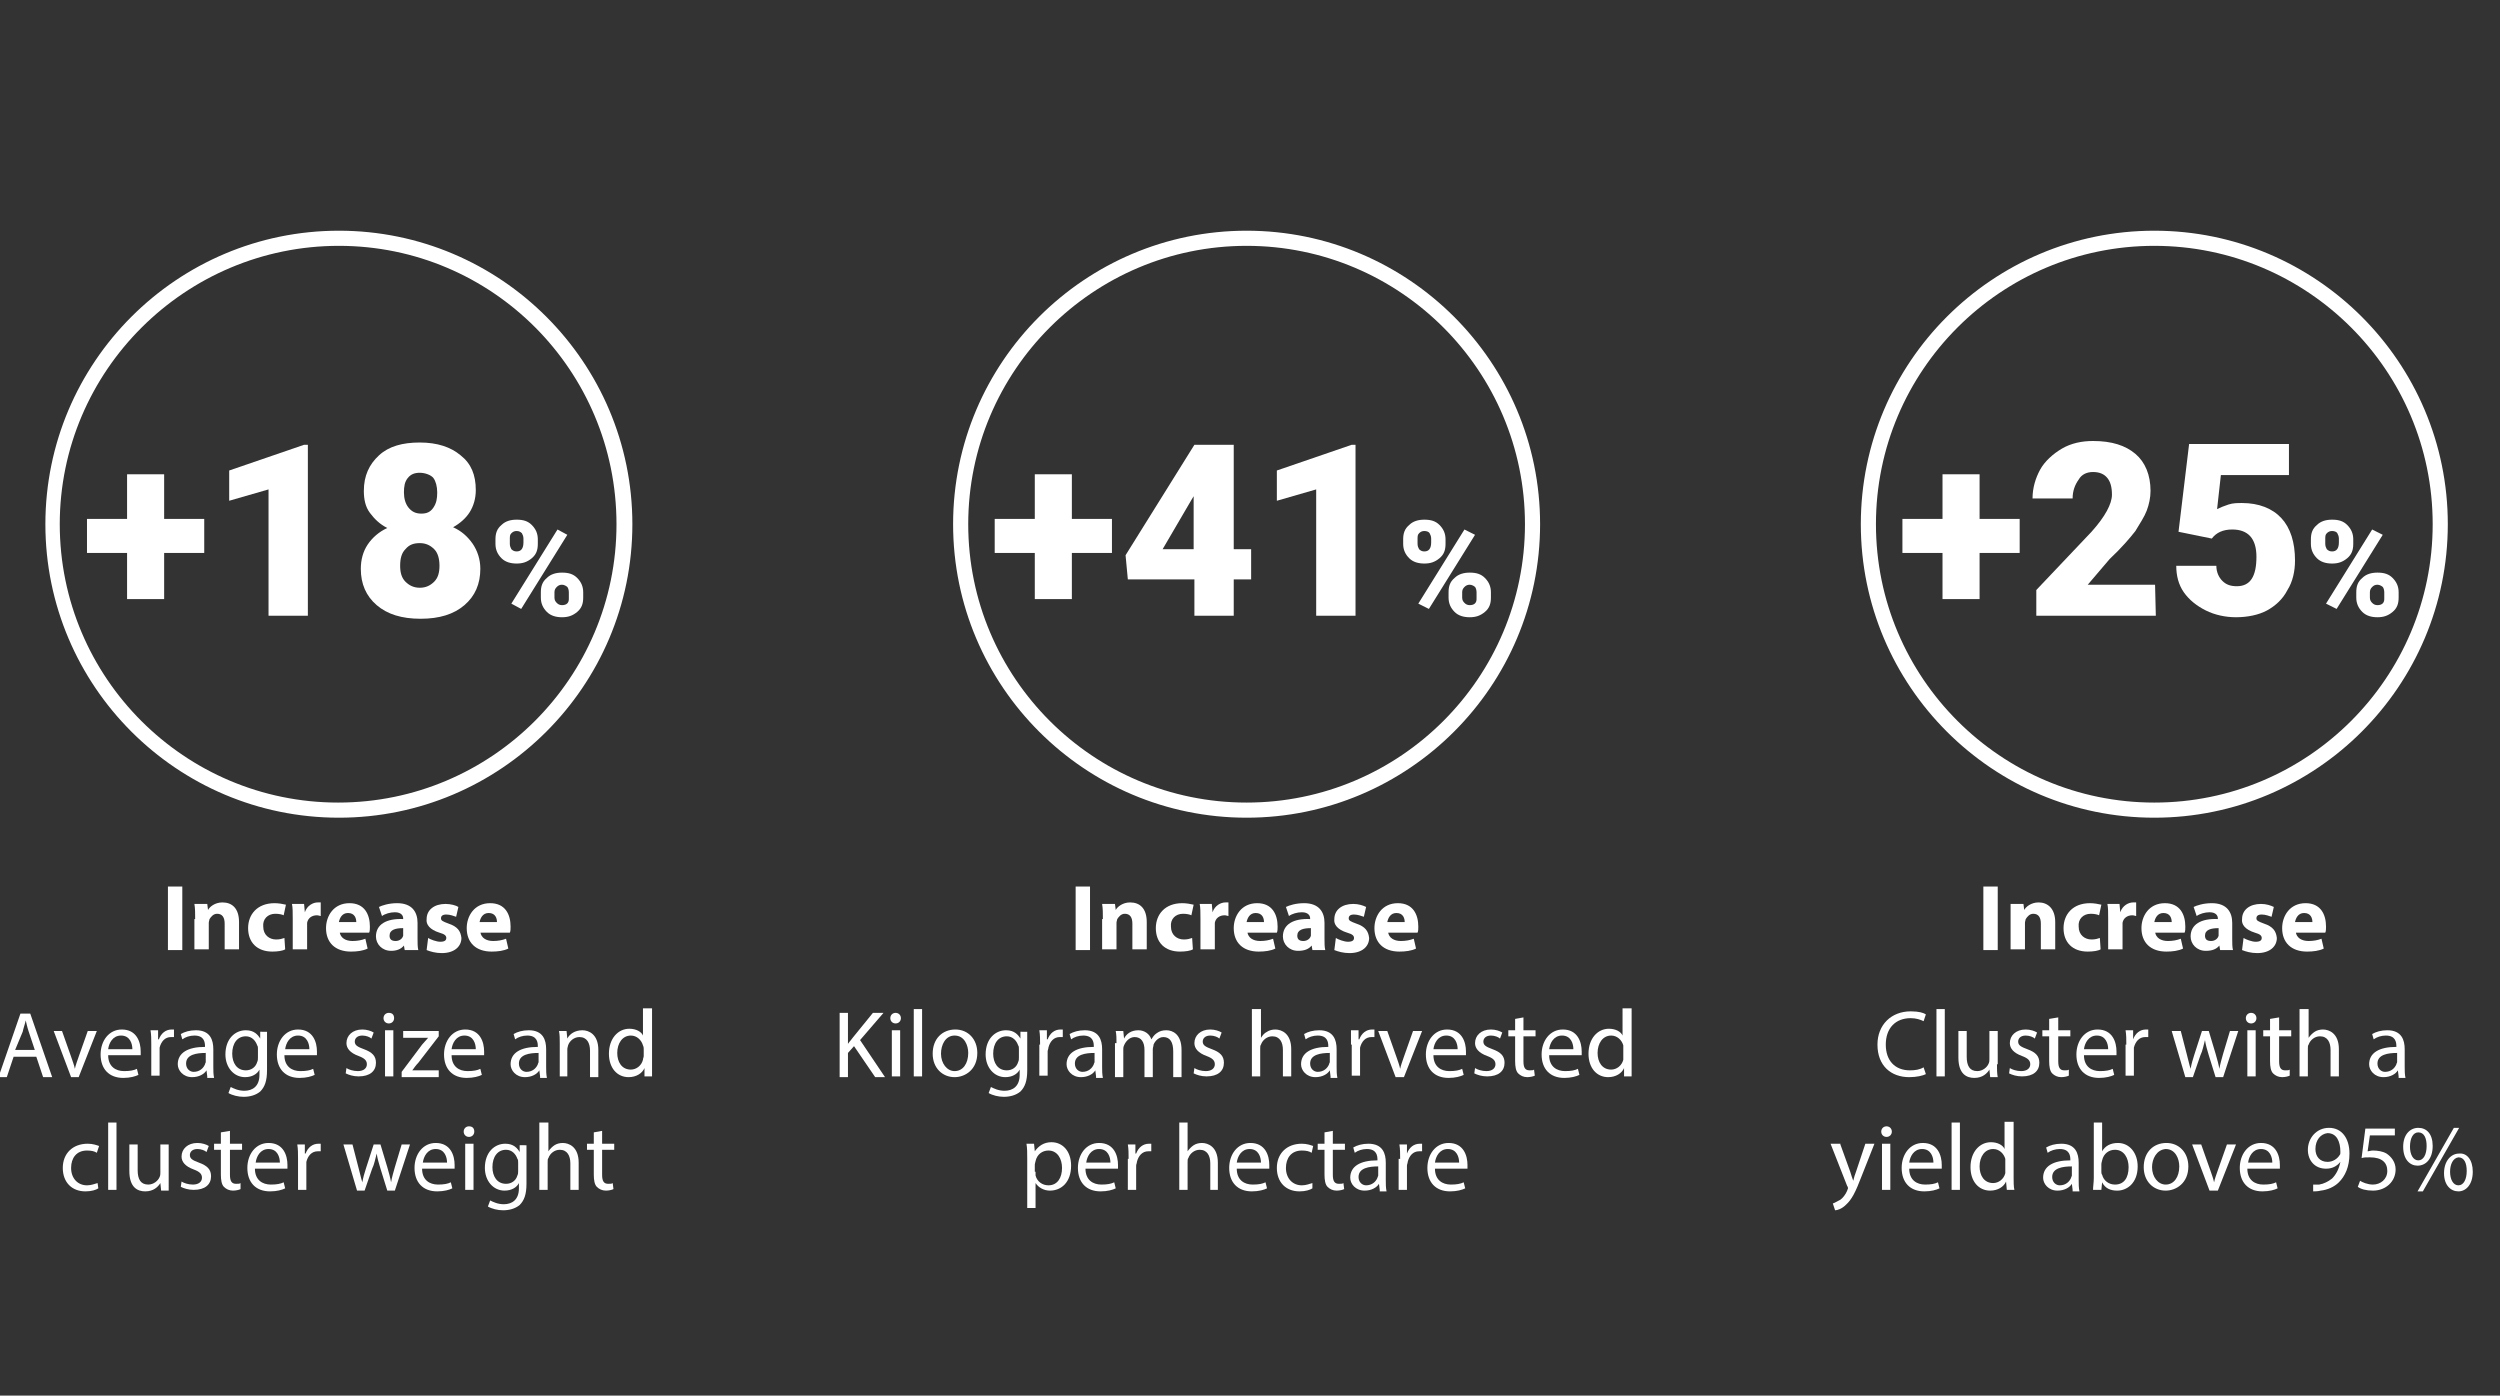 <?xml version="1.0" encoding="utf-8"?>
<!-- Generator: Adobe Illustrator 25.4.1, SVG Export Plug-In . SVG Version: 6.00 Build 0)  -->
<svg version="1.1" id="Capa_1" xmlns="http://www.w3.org/2000/svg" xmlns:xlink="http://www.w3.org/1999/xlink" x="0px" y="0px"
	 viewBox="0 0 330.5 184.5" style="enable-background:new 0 0 330.5 184.5;" xml:space="preserve">
<rect x="0" y="0" width="330.5" height="184.5" fill="#333333" stroke="none"/>
<style type="text/css">
	.st0{fill:#FFFFFF;}
</style>
<g>
	<path class="st0" d="M44.8,108.1c-21.4,0-38.8-17.4-38.8-38.8s17.4-38.8,38.8-38.8s38.8,17.4,38.8,38.8S66.2,108.1,44.8,108.1z
		 M44.8,32.5C24.5,32.5,7.9,49,7.9,69.3s16.5,36.8,36.8,36.8s36.8-16.5,36.8-36.8S65.1,32.5,44.8,32.5z"/>
	<g>
		<path class="st0" d="M21.7,68.6H27v4.5h-5.3v6.1h-4.9v-6.1h-5.3v-4.5h5.3v-5.9h4.9V68.6z"/>
		<path class="st0" d="M40.8,81.4h-5.3V64.7l-5.2,1.5v-4l9.9-3.4h0.5V81.4z"/>
		<path class="st0" d="M62.9,64.8c0,1.1-0.3,2.1-0.8,2.9c-0.5,0.8-1.3,1.5-2.2,2c1.1,0.5,1.9,1.2,2.6,2.2c0.6,0.9,1,2,1,3.3
			c0,2-0.7,3.6-2.1,4.8c-1.4,1.2-3.3,1.8-5.8,1.8c-2.5,0-4.4-0.6-5.8-1.8s-2.1-2.8-2.1-4.8c0-1.2,0.3-2.3,0.9-3.2s1.5-1.7,2.6-2.2
			c-1-0.5-1.7-1.2-2.3-2s-0.8-1.8-0.8-2.9c0-2,0.7-3.5,2-4.7s3.1-1.7,5.4-1.7c2.3,0,4.1,0.6,5.4,1.7C62.3,61.3,62.9,62.8,62.9,64.8z
			 M58.1,74.8c0-0.9-0.2-1.7-0.7-2.2s-1.1-0.8-1.9-0.8s-1.4,0.2-1.9,0.8c-0.5,0.5-0.7,1.2-0.7,2.2c0,0.9,0.2,1.6,0.7,2.1
			s1.1,0.8,1.9,0.8c0.8,0,1.4-0.3,1.9-0.8C57.9,76.4,58.1,75.7,58.1,74.8z M55.5,62.5c-0.7,0-1.2,0.2-1.6,0.7s-0.5,1.1-0.5,1.9
			c0,0.8,0.2,1.5,0.6,2c0.4,0.5,0.9,0.8,1.7,0.8c0.7,0,1.2-0.2,1.6-0.8s0.5-1.2,0.5-2s-0.2-1.5-0.5-1.9S56.2,62.5,55.5,62.5z"/>
		<path class="st0" d="M65.5,71.3c0-0.8,0.2-1.4,0.8-1.9c0.5-0.5,1.2-0.7,2-0.7c0.9,0,1.5,0.2,2,0.7s0.8,1.1,0.8,1.9v0.6
			c0,0.8-0.2,1.4-0.8,1.9s-1.2,0.7-2,0.7c-0.8,0-1.5-0.2-2-0.7c-0.5-0.5-0.8-1.1-0.8-1.9C65.5,71.9,65.5,71.3,65.5,71.3z M67.4,71.9
			c0,0.3,0.1,0.5,0.2,0.7c0.2,0.2,0.4,0.3,0.7,0.3c0.6,0,0.9-0.4,0.9-1.2v-0.5c0-0.3-0.1-0.5-0.2-0.7c-0.2-0.2-0.4-0.3-0.7-0.3
			c-0.3,0-0.5,0.1-0.7,0.3s-0.2,0.4-0.2,0.8C67.4,71.3,67.4,71.9,67.4,71.9z M68.9,80.5l-1.3-0.7l6.1-9.8l1.3,0.7L68.9,80.5z
			 M71.5,78.3c0-0.8,0.2-1.4,0.8-1.9c0.5-0.5,1.2-0.7,2-0.7c0.9,0,1.5,0.2,2,0.7c0.5,0.5,0.8,1.1,0.8,1.9V79c0,0.8-0.2,1.4-0.8,1.9
			s-1.2,0.7-2,0.7c-0.8,0-1.5-0.2-2-0.7c-0.5-0.5-0.8-1.1-0.8-1.9C71.5,79,71.5,78.3,71.5,78.3z M73.3,79c0,0.3,0.1,0.5,0.3,0.7
			c0.2,0.2,0.4,0.3,0.7,0.3c0.6,0,0.9-0.3,0.9-0.8l0-0.9c0-0.3-0.1-0.6-0.2-0.7s-0.4-0.3-0.7-0.3c-0.3,0-0.5,0.1-0.7,0.3
			s-0.3,0.4-0.3,0.7V79z"/>
	</g>
	<path class="st0" d="M164.8,108.1c-21.4,0-38.8-17.4-38.8-38.8s17.4-38.8,38.8-38.8s38.8,17.4,38.8,38.8S186.2,108.1,164.8,108.1z
		 M164.8,32.5c-20.3,0-36.8,16.5-36.8,36.8s16.5,36.8,36.8,36.8s36.8-16.5,36.8-36.8S185.1,32.5,164.8,32.5z"/>
	<g>
		<path class="st0" d="M141.7,68.6h5.3v4.5h-5.3v6.1h-4.9v-6.1h-5.3v-4.5h5.3v-5.9h4.9V68.6z"/>
		<path class="st0" d="M163.1,72.6h2.3v4h-2.3v4.8h-5.2v-4.8h-8.8l-0.3-3.2l9.1-14.6v0h5.2L163.1,72.6L163.1,72.6z M153.7,72.6h4.1
			v-7l-0.3,0.5L153.7,72.6z"/>
		<path class="st0" d="M179.3,81.4H174V64.7l-5.2,1.5v-4l9.9-3.4h0.5V81.4z"/>
		<path class="st0" d="M185.5,71.3c0-0.8,0.2-1.4,0.8-1.9c0.5-0.5,1.2-0.7,2-0.7c0.9,0,1.5,0.2,2,0.7s0.8,1.1,0.8,1.9v0.6
			c0,0.8-0.2,1.4-0.8,1.9s-1.2,0.7-2,0.7c-0.8,0-1.5-0.2-2-0.7c-0.5-0.5-0.8-1.1-0.8-1.9L185.5,71.3L185.5,71.3z M187.4,71.9
			c0,0.3,0.1,0.5,0.2,0.7c0.2,0.2,0.4,0.3,0.7,0.3c0.6,0,0.9-0.4,0.9-1.2v-0.5c0-0.3-0.1-0.5-0.2-0.7s-0.4-0.3-0.7-0.3
			c-0.3,0-0.5,0.1-0.7,0.3s-0.2,0.4-0.2,0.8V71.9z M188.9,80.5l-1.4-0.7l6.1-9.8l1.4,0.7L188.9,80.5z M191.5,78.3
			c0-0.8,0.2-1.4,0.8-1.9c0.5-0.5,1.2-0.7,2-0.7c0.9,0,1.5,0.2,2,0.7c0.5,0.5,0.8,1.1,0.8,1.9V79c0,0.8-0.2,1.4-0.8,1.9
			s-1.2,0.7-2,0.7c-0.8,0-1.5-0.2-2-0.7c-0.5-0.5-0.8-1.1-0.8-1.9L191.5,78.3L191.5,78.3z M193.3,79c0,0.3,0.1,0.5,0.3,0.7
			c0.2,0.2,0.4,0.3,0.7,0.3c0.6,0,0.9-0.3,0.9-0.8l0-0.9c0-0.3-0.1-0.6-0.2-0.7s-0.4-0.3-0.7-0.3c-0.3,0-0.5,0.1-0.7,0.3
			s-0.3,0.4-0.3,0.7L193.3,79L193.3,79z"/>
	</g>
	<path class="st0" d="M284.8,108.1c-21.4,0-38.8-17.4-38.8-38.8s17.4-38.8,38.8-38.8s38.8,17.4,38.8,38.8S306.2,108.1,284.8,108.1z
		 M284.8,32.5c-20.3,0-36.8,16.5-36.8,36.8s16.5,36.8,36.8,36.8s36.8-16.5,36.8-36.8S305.1,32.5,284.8,32.5z"/>
	<g>
		<path class="st0" d="M261.7,68.6h5.3v4.5h-5.3v6.1h-4.9v-6.1h-5.3v-4.5h5.3v-5.9h4.9V68.6z"/>
		<path class="st0" d="M285,81.4h-15.8V78l7.3-7.7c1.8-2,2.7-3.7,2.7-4.9c0-1-0.2-1.7-0.6-2.2c-0.4-0.5-1-0.8-1.9-0.8
			c-0.8,0-1.5,0.3-1.9,1c-0.5,0.7-0.8,1.5-0.8,2.5h-5.3c0-1.4,0.4-2.7,1-3.8s1.7-2.1,2.9-2.8s2.6-1,4.1-1c2.5,0,4.3,0.6,5.6,1.7
			s2,2.8,2,4.9c0,0.9-0.2,1.8-0.5,2.6s-0.9,1.7-1.5,2.7c-0.7,0.9-1.8,2.2-3.4,3.7l-2.9,3.4h8.9L285,81.4L285,81.4z"/>
		<path class="st0" d="M288,70.3l1.4-11.6h13.2v4.1h-9l-0.5,4.5c0.4-0.2,0.9-0.4,1.5-0.6c0.6-0.2,1.2-0.2,1.8-0.2c2.2,0,4,0.7,5.2,2
			s1.8,3.2,1.8,5.6c0,1.4-0.3,2.8-1,3.9c-0.6,1.2-1.6,2.1-2.7,2.7s-2.6,0.9-4.1,0.9c-1.4,0-2.8-0.3-4-0.9c-1.2-0.6-2.2-1.4-2.9-2.4
			c-0.7-1-1-2.2-1-3.5h5.3c0,0.8,0.3,1.5,0.8,2s1.1,0.7,1.9,0.7c1.8,0,2.6-1.3,2.6-3.9c0-2.4-1.1-3.6-3.2-3.6
			c-1.2,0-2.1,0.4-2.7,1.2L288,70.3z"/>
		<path class="st0" d="M305.5,71.3c0-0.8,0.2-1.4,0.8-1.9c0.5-0.5,1.2-0.7,2-0.7c0.9,0,1.5,0.2,2,0.7s0.8,1.1,0.8,1.9v0.6
			c0,0.8-0.2,1.4-0.8,1.9s-1.2,0.7-2,0.7c-0.8,0-1.5-0.2-2-0.7c-0.5-0.5-0.8-1.1-0.8-1.9L305.5,71.3L305.5,71.3z M307.4,71.9
			c0,0.3,0.1,0.5,0.2,0.7c0.2,0.2,0.4,0.3,0.7,0.3c0.6,0,0.9-0.4,0.9-1.2v-0.5c0-0.3-0.1-0.5-0.2-0.7s-0.4-0.3-0.7-0.3
			c-0.3,0-0.5,0.1-0.7,0.3s-0.2,0.4-0.2,0.8V71.9z M308.9,80.5l-1.4-0.7l6.1-9.8l1.4,0.7L308.9,80.5z M311.5,78.3
			c0-0.8,0.2-1.4,0.8-1.9c0.5-0.5,1.2-0.7,2-0.7c0.9,0,1.5,0.2,2,0.7c0.5,0.5,0.8,1.1,0.8,1.9V79c0,0.8-0.2,1.4-0.8,1.9
			s-1.2,0.7-2,0.7c-0.8,0-1.5-0.2-2-0.7c-0.5-0.5-0.8-1.1-0.8-1.9L311.5,78.3L311.5,78.3z M313.3,79c0,0.3,0.1,0.5,0.3,0.7
			c0.2,0.2,0.4,0.3,0.7,0.3c0.6,0,0.9-0.3,0.9-0.8l0-0.9c0-0.3-0.1-0.6-0.2-0.7s-0.4-0.3-0.7-0.3c-0.3,0-0.5,0.1-0.7,0.3
			s-0.3,0.4-0.3,0.7L313.3,79L313.3,79z"/>
	</g>
	<g>
		<path class="st0" d="M24.1,117.2v8.4h-1.9v-8.4H24.1z"/>
		<path class="st0" d="M25.8,121.5c0-0.8,0-1.4-0.1-2h1.7l0.1,0.8h0c0.2-0.4,0.9-1,1.9-1c1.3,0,2.2,0.8,2.2,2.6v3.6h-1.9v-3.4
			c0-0.8-0.3-1.3-1-1.3c-0.5,0-0.8,0.4-1,0.7c0,0.1-0.1,0.3-0.1,0.5v3.5h-1.9V121.5z"/>
		<path class="st0" d="M37.7,125.5c-0.3,0.2-1,0.3-1.7,0.3c-2,0-3.2-1.2-3.2-3.1c0-1.8,1.2-3.3,3.5-3.3c0.5,0,1.1,0.1,1.5,0.2
			l-0.3,1.4c-0.2-0.1-0.6-0.2-1.1-0.2c-1,0-1.7,0.7-1.6,1.7c0,1.1,0.8,1.7,1.7,1.7c0.5,0,0.8-0.1,1.1-0.2L37.7,125.5z"/>
		<path class="st0" d="M38.7,121.5c0-0.9,0-1.5-0.1-2h1.6l0.1,1.1h0c0.3-0.9,1.1-1.3,1.7-1.3c0.2,0,0.3,0,0.4,0v1.8
			c-0.1,0-0.3-0.1-0.5-0.1c-0.7,0-1.2,0.4-1.3,1c0,0.1,0,0.3,0,0.4v3.1h-1.9V121.5z"/>
		<path class="st0" d="M44.9,123.2c0.1,0.8,0.8,1.2,1.7,1.2c0.6,0,1.2-0.1,1.7-0.3l0.3,1.3c-0.6,0.3-1.4,0.4-2.2,0.4
			c-2.1,0-3.3-1.2-3.3-3.1c0-1.6,1-3.3,3.1-3.3c2,0,2.7,1.5,2.7,3.1c0,0.3,0,0.6-0.1,0.8H44.9z M47.1,121.9c0-0.5-0.2-1.2-1.1-1.2
			c-0.8,0-1.1,0.7-1.2,1.2H47.1z"/>
		<path class="st0" d="M53.5,125.6l-0.1-0.6h0c-0.4,0.5-1,0.7-1.7,0.7c-1.2,0-2-0.9-2-1.9c0-1.6,1.4-2.4,3.6-2.3v-0.1
			c0-0.3-0.2-0.8-1.1-0.8c-0.6,0-1.3,0.2-1.7,0.5l-0.4-1.2c0.4-0.2,1.3-0.5,2.4-0.5c2,0,2.7,1.2,2.7,2.6v2.1c0,0.6,0,1.1,0.1,1.5
			H53.5z M53.3,122.7c-1,0-1.8,0.2-1.8,1c0,0.5,0.3,0.7,0.8,0.7c0.5,0,0.9-0.3,1-0.7c0-0.1,0-0.2,0-0.3V122.7z"/>
		<path class="st0" d="M56.6,124c0.3,0.2,1.1,0.5,1.6,0.5c0.6,0,0.8-0.2,0.8-0.5c0-0.3-0.2-0.5-0.9-0.7c-1.3-0.4-1.8-1.1-1.7-1.8
			c0-1.2,1-2,2.5-2c0.7,0,1.4,0.2,1.7,0.4l-0.3,1.3c-0.3-0.1-0.8-0.3-1.3-0.3c-0.5,0-0.7,0.2-0.7,0.5c0,0.3,0.2,0.4,1,0.7
			c1.2,0.4,1.6,1,1.7,1.9c0,1.1-0.9,2-2.6,2c-0.8,0-1.5-0.2-2-0.4L56.6,124z"/>
		<path class="st0" d="M63.5,123.2c0.1,0.8,0.8,1.2,1.7,1.2c0.6,0,1.2-0.1,1.7-0.3l0.3,1.3c-0.6,0.3-1.4,0.4-2.2,0.4
			c-2.1,0-3.3-1.2-3.3-3.1c0-1.6,1-3.3,3.1-3.3c2,0,2.7,1.5,2.7,3.1c0,0.3,0,0.6-0.1,0.8H63.5z M65.7,121.9c0-0.5-0.2-1.2-1.1-1.2
			c-0.8,0-1.1,0.7-1.2,1.2H65.7z"/>
	</g>
	<g>
		<path class="st0" d="M1.8,139.7l-0.9,2.7h-1.1l2.9-8.4H4l2.9,8.4H5.7l-0.9-2.7H1.8z M4.6,138.8l-0.8-2.4c-0.2-0.6-0.3-1.1-0.4-1.5
			h0c-0.1,0.5-0.3,1-0.4,1.5L2,138.8H4.6z"/>
		<path class="st0" d="M8.2,136.3l1.2,3.4c0.2,0.6,0.4,1.1,0.5,1.6h0c0.1-0.5,0.3-1,0.5-1.6l1.2-3.4h1.2l-2.4,6.1H9.4l-2.3-6.1H8.2z
			"/>
		<path class="st0" d="M14.3,139.5c0,1.5,1,2.1,2.1,2.1c0.8,0,1.3-0.1,1.7-0.3l0.2,0.8c-0.4,0.2-1.1,0.4-2,0.4c-1.9,0-3-1.2-3-3.1
			c0-1.8,1.1-3.3,2.8-3.3c2,0,2.5,1.7,2.5,2.9c0,0.2,0,0.4,0,0.5H14.3z M17.5,138.7c0-0.7-0.3-1.8-1.5-1.8c-1.1,0-1.6,1-1.7,1.8
			H17.5z"/>
		<path class="st0" d="M20,138.1c0-0.7,0-1.3-0.1-1.9h1l0,1.2H21c0.3-0.8,0.9-1.3,1.7-1.3c0.1,0,0.2,0,0.3,0v1c-0.1,0-0.2,0-0.4,0
			c-0.8,0-1.3,0.6-1.5,1.4c0,0.2,0,0.3,0,0.5v3.2H20V138.1z"/>
		<path class="st0" d="M27.4,142.3l-0.1-0.8h0c-0.3,0.5-1,0.9-1.9,0.9c-1.2,0-1.9-0.9-1.9-1.7c0-1.5,1.3-2.3,3.6-2.3v-0.1
			c0-0.5-0.1-1.4-1.4-1.4c-0.6,0-1.2,0.2-1.6,0.5l-0.2-0.7c0.5-0.3,1.2-0.5,2-0.5c1.9,0,2.3,1.3,2.3,2.5v2.3c0,0.5,0,1,0.1,1.5H27.4
			z M27.2,139.2c-1.2,0-2.6,0.2-2.6,1.4c0,0.7,0.5,1.1,1,1.1c0.8,0,1.3-0.5,1.5-1c0-0.1,0.1-0.2,0.1-0.3V139.2z"/>
		<path class="st0" d="M35.3,136.3c0,0.4,0,0.9,0,1.7v3.5c0,1.4-0.3,2.2-0.9,2.8c-0.6,0.5-1.4,0.7-2.2,0.7c-0.7,0-1.5-0.2-2-0.5
			l0.3-0.8c0.4,0.2,1,0.5,1.8,0.5c1.1,0,2-0.6,2-2.1v-0.7h0c-0.3,0.6-1,1-1.9,1c-1.5,0-2.6-1.3-2.6-3c0-2.1,1.3-3.2,2.7-3.2
			c1.1,0,1.6,0.6,1.9,1.1h0l0-0.9H35.3z M34.1,138.7c0-0.2,0-0.4-0.1-0.5c-0.2-0.6-0.7-1.2-1.5-1.2c-1.1,0-1.8,0.9-1.8,2.3
			c0,1.2,0.6,2.2,1.8,2.2c0.7,0,1.3-0.4,1.5-1.1c0.1-0.2,0.1-0.4,0.1-0.6V138.7z"/>
		<path class="st0" d="M37.6,139.5c0,1.5,1,2.1,2.1,2.1c0.8,0,1.3-0.1,1.7-0.3l0.2,0.8c-0.4,0.2-1.1,0.4-2,0.4c-1.9,0-3-1.2-3-3.1
			c0-1.8,1.1-3.3,2.8-3.3c2,0,2.5,1.7,2.5,2.9c0,0.2,0,0.4,0,0.5H37.6z M40.9,138.7c0-0.7-0.3-1.8-1.5-1.8c-1.1,0-1.6,1-1.7,1.8
			H40.9z"/>
		<path class="st0" d="M45.8,141.2c0.3,0.2,0.9,0.4,1.5,0.4c0.8,0,1.2-0.4,1.2-0.9c0-0.5-0.3-0.8-1.1-1.1c-1.1-0.4-1.6-1-1.6-1.7
			c0-1,0.8-1.8,2.1-1.8c0.6,0,1.2,0.2,1.5,0.4l-0.3,0.8c-0.2-0.2-0.7-0.4-1.2-0.4c-0.7,0-1,0.4-1,0.8c0,0.5,0.4,0.7,1.2,1
			c1.1,0.4,1.6,0.9,1.6,1.8c0,1.1-0.8,1.8-2.3,1.8c-0.7,0-1.3-0.2-1.7-0.4L45.8,141.2z"/>
		<path class="st0" d="M52.1,134.6c0,0.4-0.3,0.7-0.7,0.7c-0.4,0-0.7-0.3-0.7-0.7c0-0.4,0.3-0.7,0.7-0.7
			C51.9,133.9,52.1,134.2,52.1,134.6z M50.9,142.3v-6.1H52v6.1H50.9z"/>
		<path class="st0" d="M53.1,141.7l2.7-3.6c0.3-0.3,0.5-0.6,0.8-0.9v0h-3.3v-0.9H58l0,0.7l-2.7,3.5c-0.3,0.3-0.5,0.6-0.8,1v0h3.5
			v0.9h-4.9V141.7z"/>
		<path class="st0" d="M59.7,139.5c0,1.5,1,2.1,2.1,2.1c0.8,0,1.3-0.1,1.7-0.3l0.2,0.8c-0.4,0.2-1.1,0.4-2,0.4c-1.9,0-3-1.2-3-3.1
			c0-1.8,1.1-3.3,2.8-3.3c2,0,2.5,1.7,2.5,2.9c0,0.2,0,0.4,0,0.5H59.7z M62.9,138.7c0-0.7-0.3-1.8-1.5-1.8c-1.1,0-1.6,1-1.7,1.8
			H62.9z"/>
		<path class="st0" d="M71.4,142.3l-0.1-0.8h0c-0.3,0.5-1,0.9-1.9,0.9c-1.2,0-1.9-0.9-1.9-1.7c0-1.5,1.3-2.3,3.6-2.3v-0.1
			c0-0.5-0.1-1.4-1.4-1.4c-0.6,0-1.2,0.2-1.6,0.5l-0.2-0.7c0.5-0.3,1.2-0.5,2-0.5c1.9,0,2.3,1.3,2.3,2.5v2.3c0,0.5,0,1,0.1,1.5H71.4
			z M71.2,139.2c-1.2,0-2.6,0.2-2.6,1.4c0,0.7,0.5,1.1,1,1.1c0.8,0,1.3-0.5,1.5-1c0-0.1,0.1-0.2,0.1-0.3V139.2z"/>
		<path class="st0" d="M74,137.9c0-0.6,0-1.1-0.1-1.6h1l0.1,1h0c0.3-0.6,1-1.1,2-1.1c0.8,0,2.1,0.5,2.1,2.6v3.6h-1.1v-3.5
			c0-1-0.4-1.8-1.4-1.8c-0.7,0-1.3,0.5-1.5,1.1c0,0.1-0.1,0.3-0.1,0.5v3.6H74V137.9z"/>
		<path class="st0" d="M86.2,133.4v7.3c0,0.5,0,1.2,0,1.6h-1l0-1.1h0c-0.3,0.7-1.1,1.2-2.1,1.2c-1.5,0-2.6-1.2-2.6-3.1
			c0-2,1.2-3.3,2.7-3.3c0.9,0,1.6,0.4,1.8,0.9h0v-3.6H86.2z M85.1,138.7c0-0.1,0-0.3-0.1-0.5c-0.2-0.7-0.8-1.3-1.6-1.3
			c-1.1,0-1.8,1-1.8,2.3c0,1.2,0.6,2.2,1.8,2.2c0.7,0,1.4-0.5,1.6-1.3c0-0.2,0.1-0.3,0.1-0.5V138.7z"/>
		<path class="st0" d="M13,157.1c-0.3,0.2-0.9,0.4-1.7,0.4c-1.8,0-3-1.2-3-3.1c0-1.9,1.3-3.2,3.3-3.2c0.7,0,1.2,0.2,1.5,0.3
			l-0.3,0.9c-0.3-0.2-0.7-0.3-1.3-0.3c-1.4,0-2.1,1-2.1,2.3c0,1.4,0.9,2.3,2.1,2.3c0.6,0,1-0.2,1.4-0.3L13,157.1z"/>
		<path class="st0" d="M14.3,148.4h1.1v8.9h-1.1V148.4z"/>
		<path class="st0" d="M22.3,155.7c0,0.6,0,1.2,0,1.7h-1l-0.1-1h0c-0.3,0.5-0.9,1.1-2,1.1c-1,0-2.1-0.5-2.1-2.7v-3.5h1.1v3.4
			c0,1.2,0.4,1.9,1.4,1.9c0.7,0,1.3-0.5,1.5-1c0.1-0.2,0.1-0.4,0.1-0.6v-3.7h1.1V155.7z"/>
		<path class="st0" d="M24,156.2c0.3,0.2,0.9,0.4,1.5,0.4c0.8,0,1.2-0.4,1.2-0.9c0-0.5-0.3-0.8-1.1-1.1c-1.1-0.4-1.6-1-1.6-1.7
			c0-1,0.8-1.8,2.1-1.8c0.6,0,1.2,0.2,1.5,0.4l-0.3,0.8c-0.2-0.2-0.7-0.4-1.2-0.4c-0.7,0-1,0.4-1,0.8c0,0.5,0.4,0.7,1.2,1
			c1.1,0.4,1.6,0.9,1.6,1.8c0,1.1-0.8,1.8-2.3,1.8c-0.7,0-1.3-0.2-1.7-0.4L24,156.2z"/>
		<path class="st0" d="M30.4,149.5v1.7H32v0.8h-1.6v3.3c0,0.8,0.2,1.2,0.8,1.2c0.3,0,0.5,0,0.6-0.1l0,0.8c-0.2,0.1-0.6,0.2-1,0.2
			c-0.5,0-0.9-0.2-1.2-0.5c-0.3-0.3-0.4-0.9-0.4-1.6v-3.3h-0.9v-0.8h0.9v-1.5L30.4,149.5z"/>
		<path class="st0" d="M33.7,154.5c0,1.5,1,2.1,2.1,2.1c0.8,0,1.3-0.1,1.7-0.3l0.2,0.8c-0.4,0.2-1.1,0.4-2,0.4c-1.9,0-3-1.2-3-3.1
			c0-1.8,1.1-3.3,2.8-3.3c2,0,2.5,1.7,2.5,2.9c0,0.2,0,0.4,0,0.5H33.7z M37,153.7c0-0.7-0.3-1.8-1.5-1.8c-1.1,0-1.6,1-1.7,1.8H37z"
			/>
		<path class="st0" d="M39.4,153.2c0-0.7,0-1.3-0.1-1.9h1l0,1.2h0.1c0.3-0.8,0.9-1.3,1.7-1.3c0.1,0,0.2,0,0.3,0v1
			c-0.1,0-0.2,0-0.4,0c-0.8,0-1.3,0.6-1.5,1.4c0,0.2,0,0.3,0,0.5v3.2h-1.1V153.2z"/>
		<path class="st0" d="M46.6,151.3l0.8,3.1c0.2,0.7,0.3,1.3,0.5,1.9h0c0.1-0.6,0.3-1.3,0.5-1.9l1-3.1h0.9l0.9,3
			c0.2,0.7,0.4,1.4,0.5,2h0c0.1-0.6,0.3-1.3,0.5-2l0.9-3h1.1l-2,6.1h-1l-0.9-2.9c-0.2-0.7-0.4-1.3-0.5-2h0c-0.2,0.7-0.3,1.4-0.6,2
			l-1,2.9h-1l-1.8-6.1H46.6z"/>
		<path class="st0" d="M55.8,154.5c0,1.5,1,2.1,2.1,2.1c0.8,0,1.3-0.1,1.7-0.3l0.2,0.8c-0.4,0.2-1.1,0.4-2,0.4c-1.9,0-3-1.2-3-3.1
			c0-1.8,1.1-3.3,2.8-3.3c2,0,2.5,1.7,2.5,2.9c0,0.2,0,0.4,0,0.5H55.8z M59.1,153.7c0-0.7-0.3-1.8-1.5-1.8c-1.1,0-1.6,1-1.7,1.8
			H59.1z"/>
		<path class="st0" d="M62.7,149.6c0,0.4-0.3,0.7-0.7,0.7c-0.4,0-0.7-0.3-0.7-0.7c0-0.4,0.3-0.7,0.7-0.7
			C62.5,148.9,62.7,149.2,62.7,149.6z M61.5,157.3v-6.1h1.1v6.1H61.5z"/>
		<path class="st0" d="M69.6,151.3c0,0.4,0,0.9,0,1.7v3.5c0,1.4-0.3,2.2-0.9,2.8c-0.6,0.5-1.4,0.7-2.2,0.7c-0.7,0-1.5-0.2-2-0.5
			l0.3-0.8c0.4,0.2,1,0.5,1.8,0.5c1.1,0,2-0.6,2-2.1v-0.7h0c-0.3,0.6-1,1-1.9,1c-1.5,0-2.6-1.3-2.6-3c0-2.1,1.3-3.2,2.7-3.2
			c1.1,0,1.6,0.6,1.9,1.1h0l0-0.9H69.6z M68.5,153.7c0-0.2,0-0.4-0.1-0.5c-0.2-0.6-0.7-1.2-1.5-1.2c-1.1,0-1.8,0.9-1.8,2.3
			c0,1.2,0.6,2.2,1.8,2.2c0.7,0,1.3-0.4,1.5-1.1c0.1-0.2,0.1-0.4,0.1-0.6V153.7z"/>
		<path class="st0" d="M71.4,148.4h1.1v3.8h0c0.2-0.3,0.5-0.6,0.8-0.8c0.3-0.2,0.7-0.3,1.1-0.3c0.8,0,2.1,0.5,2.1,2.6v3.6h-1.1v-3.5
			c0-1-0.4-1.8-1.4-1.8c-0.7,0-1.3,0.5-1.5,1.1c-0.1,0.1-0.1,0.3-0.1,0.5v3.7h-1.1V148.4z"/>
		<path class="st0" d="M79.6,149.5v1.7h1.6v0.8h-1.6v3.3c0,0.8,0.2,1.2,0.8,1.2c0.3,0,0.5,0,0.6-0.1l0.1,0.8c-0.2,0.1-0.6,0.2-1,0.2
			c-0.5,0-0.9-0.2-1.2-0.5c-0.3-0.3-0.4-0.9-0.4-1.6v-3.3h-0.9v-0.8h0.9v-1.5L79.6,149.5z"/>
	</g>
	<g>
		<path class="st0" d="M144.1,117.2v8.4h-1.9v-8.4H144.1z"/>
		<path class="st0" d="M145.8,121.5c0-0.8,0-1.4-0.1-2h1.7l0.1,0.8h0c0.2-0.4,0.9-1,1.9-1c1.3,0,2.2,0.8,2.2,2.6v3.6h-1.9v-3.4
			c0-0.8-0.3-1.3-1-1.3c-0.5,0-0.8,0.4-1,0.7c0,0.1-0.1,0.3-0.1,0.5v3.5h-1.9V121.5z"/>
		<path class="st0" d="M157.7,125.5c-0.3,0.2-1,0.3-1.7,0.3c-2,0-3.2-1.2-3.2-3.1c0-1.8,1.2-3.3,3.5-3.3c0.5,0,1.1,0.1,1.5,0.2
			l-0.3,1.4c-0.2-0.1-0.6-0.2-1.1-0.2c-1,0-1.7,0.7-1.6,1.7c0,1.1,0.8,1.7,1.7,1.7c0.5,0,0.8-0.1,1.1-0.2L157.7,125.5z"/>
		<path class="st0" d="M158.7,121.5c0-0.9,0-1.5-0.1-2h1.6l0.1,1.1h0c0.3-0.9,1.1-1.3,1.7-1.3c0.2,0,0.3,0,0.4,0v1.8
			c-0.1,0-0.3-0.1-0.5-0.1c-0.7,0-1.2,0.4-1.3,1c0,0.1,0,0.3,0,0.4v3.1h-1.9V121.5z"/>
		<path class="st0" d="M164.9,123.2c0.1,0.8,0.8,1.2,1.7,1.2c0.6,0,1.2-0.1,1.7-0.3l0.3,1.3c-0.6,0.3-1.4,0.4-2.2,0.4
			c-2.1,0-3.3-1.2-3.3-3.1c0-1.6,1-3.3,3.1-3.3c2,0,2.7,1.5,2.7,3.1c0,0.3,0,0.6-0.1,0.8H164.9z M167.1,121.9c0-0.5-0.2-1.2-1.1-1.2
			c-0.8,0-1.1,0.7-1.2,1.2H167.1z"/>
		<path class="st0" d="M173.5,125.6l-0.1-0.6h0c-0.4,0.5-1,0.7-1.8,0.7c-1.2,0-2-0.9-2-1.9c0-1.6,1.4-2.4,3.6-2.3v-0.1
			c0-0.3-0.2-0.8-1.1-0.8c-0.6,0-1.3,0.2-1.7,0.5l-0.4-1.2c0.4-0.2,1.3-0.5,2.4-0.5c2,0,2.7,1.2,2.7,2.6v2.1c0,0.6,0,1.1,0.1,1.5
			H173.5z M173.3,122.7c-1,0-1.8,0.2-1.8,1c0,0.5,0.3,0.7,0.8,0.7c0.5,0,0.9-0.3,1-0.7c0-0.1,0-0.2,0-0.3V122.7z"/>
		<path class="st0" d="M176.6,124c0.3,0.2,1.1,0.5,1.6,0.5c0.6,0,0.8-0.2,0.8-0.5c0-0.3-0.2-0.5-0.9-0.7c-1.3-0.4-1.8-1.1-1.7-1.8
			c0-1.2,1-2,2.5-2c0.7,0,1.3,0.2,1.7,0.4l-0.3,1.3c-0.3-0.1-0.8-0.3-1.3-0.3c-0.5,0-0.7,0.2-0.7,0.5c0,0.3,0.2,0.4,1,0.7
			c1.2,0.4,1.6,1,1.7,1.9c0,1.1-0.9,2-2.6,2c-0.8,0-1.5-0.2-2-0.4L176.6,124z"/>
		<path class="st0" d="M183.5,123.2c0.1,0.8,0.8,1.2,1.7,1.2c0.6,0,1.2-0.1,1.7-0.3l0.3,1.3c-0.6,0.3-1.4,0.4-2.2,0.4
			c-2.1,0-3.3-1.2-3.3-3.1c0-1.6,1-3.3,3.1-3.3c2,0,2.7,1.5,2.7,3.1c0,0.3,0,0.6-0.1,0.8H183.5z M185.7,121.9c0-0.5-0.2-1.2-1.1-1.2
			c-0.8,0-1.1,0.7-1.2,1.2H185.7z"/>
	</g>
	<g>
		<path class="st0" d="M111,133.9h1.1v4.1h0c0.2-0.3,0.5-0.6,0.7-0.9l2.6-3.2h1.4l-3.1,3.6l3.3,4.9h-1.3l-2.8-4.1l-0.8,0.9v3.2H111
			V133.9z"/>
		<path class="st0" d="M119.1,134.6c0,0.4-0.3,0.7-0.7,0.7c-0.4,0-0.7-0.3-0.7-0.7c0-0.4,0.3-0.7,0.7-0.7
			C118.8,133.9,119.1,134.2,119.1,134.6z M117.9,142.3v-6.1h1.1v6.1H117.9z"/>
		<path class="st0" d="M120.8,133.4h1.1v8.9h-1.1V133.4z"/>
		<path class="st0" d="M129.2,139.2c0,2.2-1.6,3.2-3,3.2c-1.6,0-2.9-1.2-2.9-3.1c0-2,1.3-3.2,3-3.2
			C128,136.1,129.2,137.4,129.2,139.2z M124.4,139.3c0,1.3,0.8,2.3,1.8,2.3c1.1,0,1.8-1,1.8-2.4c0-1-0.5-2.3-1.8-2.3
			C125,136.9,124.4,138.1,124.4,139.3z"/>
		<path class="st0" d="M135.8,136.3c0,0.4,0,0.9,0,1.7v3.5c0,1.4-0.3,2.2-0.9,2.8c-0.6,0.5-1.4,0.7-2.2,0.7c-0.7,0-1.5-0.2-2-0.5
			l0.3-0.8c0.4,0.2,1,0.5,1.8,0.5c1.1,0,2-0.6,2-2.1v-0.7h0c-0.3,0.6-1,1-1.9,1c-1.5,0-2.6-1.3-2.6-3c0-2.1,1.3-3.2,2.7-3.2
			c1.1,0,1.6,0.6,1.9,1.1h0l0-0.9H135.8z M134.7,138.7c0-0.2,0-0.4-0.1-0.5c-0.2-0.6-0.7-1.2-1.5-1.2c-1.1,0-1.8,0.9-1.8,2.3
			c0,1.2,0.6,2.2,1.8,2.2c0.7,0,1.3-0.4,1.5-1.1c0.1-0.2,0.1-0.4,0.1-0.6V138.7z"/>
		<path class="st0" d="M137.5,138.1c0-0.7,0-1.3-0.1-1.9h1l0,1.2h0.1c0.3-0.8,0.9-1.3,1.7-1.3c0.1,0,0.2,0,0.3,0v1
			c-0.1,0-0.2,0-0.4,0c-0.8,0-1.3,0.6-1.5,1.4c0,0.2-0.1,0.3-0.1,0.5v3.2h-1.1V138.1z"/>
		<path class="st0" d="M144.9,142.3l-0.1-0.8h0c-0.3,0.5-1,0.9-1.9,0.9c-1.2,0-1.9-0.9-1.9-1.7c0-1.5,1.3-2.3,3.6-2.3v-0.1
			c0-0.5-0.1-1.4-1.4-1.4c-0.6,0-1.2,0.2-1.6,0.5l-0.2-0.7c0.5-0.3,1.2-0.5,2-0.5c1.9,0,2.3,1.3,2.3,2.5v2.3c0,0.5,0,1,0.1,1.5
			H144.9z M144.7,139.2c-1.2,0-2.6,0.2-2.6,1.4c0,0.7,0.5,1.1,1,1.1c0.8,0,1.3-0.5,1.5-1c0-0.1,0.1-0.2,0.1-0.3V139.2z"/>
		<path class="st0" d="M147.6,137.9c0-0.6,0-1.1-0.1-1.6h1l0.1,1h0c0.3-0.6,0.9-1.1,1.9-1.1c0.8,0,1.5,0.5,1.7,1.2h0
			c0.2-0.3,0.4-0.6,0.7-0.8c0.4-0.3,0.8-0.4,1.3-0.4c0.8,0,2,0.5,2,2.6v3.6h-1.1v-3.4c0-1.2-0.4-1.9-1.3-1.9c-0.6,0-1.1,0.5-1.3,1
			c0,0.2-0.1,0.4-0.1,0.6v3.7h-1.1v-3.6c0-1-0.4-1.7-1.3-1.7c-0.7,0-1.2,0.6-1.4,1.1c-0.1,0.2-0.1,0.4-0.1,0.5v3.7h-1.1V137.9z"/>
		<path class="st0" d="M157.9,141.2c0.3,0.2,0.9,0.4,1.5,0.4c0.8,0,1.2-0.4,1.2-0.9c0-0.5-0.3-0.8-1.1-1.1c-1.1-0.4-1.6-1-1.6-1.7
			c0-1,0.8-1.8,2.1-1.8c0.6,0,1.2,0.2,1.5,0.4l-0.3,0.8c-0.2-0.2-0.7-0.4-1.2-0.4c-0.7,0-1,0.4-1,0.8c0,0.5,0.4,0.7,1.2,1
			c1.1,0.4,1.6,0.9,1.6,1.8c0,1.1-0.8,1.8-2.3,1.8c-0.7,0-1.3-0.2-1.7-0.4L157.9,141.2z"/>
		<path class="st0" d="M165.6,133.4h1.1v3.8h0c0.2-0.3,0.4-0.6,0.8-0.8c0.3-0.2,0.7-0.3,1.1-0.3c0.8,0,2.1,0.5,2.1,2.6v3.6h-1.1
			v-3.5c0-1-0.4-1.8-1.4-1.8c-0.7,0-1.3,0.5-1.5,1.1c-0.1,0.1-0.1,0.3-0.1,0.5v3.7h-1.1V133.4z"/>
		<path class="st0" d="M175.9,142.3l-0.1-0.8h0c-0.3,0.5-1,0.9-1.9,0.9c-1.2,0-1.9-0.9-1.9-1.7c0-1.5,1.3-2.3,3.6-2.3v-0.1
			c0-0.5-0.1-1.4-1.4-1.4c-0.6,0-1.2,0.2-1.6,0.5l-0.2-0.7c0.5-0.3,1.2-0.5,2-0.5c1.9,0,2.3,1.3,2.3,2.5v2.3c0,0.5,0,1,0.1,1.5
			H175.9z M175.8,139.2c-1.2,0-2.6,0.2-2.6,1.4c0,0.7,0.5,1.1,1,1.1c0.8,0,1.3-0.5,1.5-1c0-0.1,0.1-0.2,0.1-0.3V139.2z"/>
		<path class="st0" d="M178.6,138.1c0-0.7,0-1.3,0-1.9h1l0,1.2h0.1c0.3-0.8,0.9-1.3,1.7-1.3c0.1,0,0.2,0,0.3,0v1c-0.1,0-0.2,0-0.4,0
			c-0.8,0-1.3,0.6-1.5,1.4c0,0.2,0,0.3,0,0.5v3.2h-1.1V138.1z"/>
		<path class="st0" d="M183.4,136.3l1.2,3.4c0.2,0.6,0.4,1.1,0.5,1.6h0c0.1-0.5,0.3-1,0.5-1.6l1.2-3.4h1.2l-2.4,6.1h-1.1l-2.3-6.1
			H183.4z"/>
		<path class="st0" d="M189.5,139.5c0,1.5,1,2.1,2.1,2.1c0.8,0,1.3-0.1,1.7-0.3l0.2,0.8c-0.4,0.2-1.1,0.4-2,0.4c-1.9,0-3-1.2-3-3.1
			c0-1.8,1.1-3.3,2.8-3.3c2,0,2.5,1.7,2.5,2.9c0,0.2,0,0.4,0,0.5H189.5z M192.7,138.7c0-0.7-0.3-1.8-1.5-1.8c-1.1,0-1.6,1-1.7,1.8
			H192.7z"/>
		<path class="st0" d="M195,141.2c0.3,0.2,0.9,0.4,1.5,0.4c0.8,0,1.2-0.4,1.2-0.9c0-0.5-0.3-0.8-1.1-1.1c-1.1-0.4-1.6-1-1.6-1.7
			c0-1,0.8-1.8,2.1-1.8c0.6,0,1.2,0.2,1.5,0.4l-0.3,0.8c-0.2-0.2-0.7-0.4-1.2-0.4c-0.7,0-1,0.4-1,0.8c0,0.5,0.4,0.7,1.2,1
			c1.1,0.4,1.6,0.9,1.6,1.8c0,1.1-0.8,1.8-2.3,1.8c-0.7,0-1.3-0.2-1.7-0.4L195,141.2z"/>
		<path class="st0" d="M201.4,134.5v1.7h1.6v0.8h-1.6v3.3c0,0.8,0.2,1.2,0.8,1.2c0.3,0,0.5,0,0.6-0.1l0.1,0.8
			c-0.2,0.1-0.6,0.2-1,0.2c-0.5,0-0.9-0.2-1.2-0.5c-0.3-0.3-0.4-0.9-0.4-1.6v-3.3h-0.9v-0.8h0.9v-1.5L201.4,134.5z"/>
		<path class="st0" d="M204.8,139.5c0,1.5,1,2.1,2.1,2.1c0.8,0,1.3-0.1,1.7-0.3l0.2,0.8c-0.4,0.2-1.1,0.4-2,0.4c-1.9,0-3-1.2-3-3.1
			c0-1.8,1.1-3.3,2.8-3.3c2,0,2.5,1.7,2.5,2.9c0,0.2,0,0.4,0,0.5H204.8z M208,138.7c0-0.7-0.3-1.8-1.5-1.8c-1.1,0-1.6,1-1.7,1.8H208
			z"/>
		<path class="st0" d="M215.7,133.4v7.3c0,0.5,0,1.2,0,1.6h-1l0-1.1h0c-0.3,0.7-1.1,1.2-2.1,1.2c-1.5,0-2.6-1.2-2.6-3.1
			c0-2,1.2-3.3,2.7-3.3c0.9,0,1.6,0.4,1.8,0.9h0v-3.6H215.7z M214.6,138.7c0-0.1,0-0.3,0-0.5c-0.2-0.7-0.8-1.3-1.6-1.3
			c-1.1,0-1.8,1-1.8,2.3c0,1.2,0.6,2.2,1.8,2.2c0.7,0,1.4-0.5,1.6-1.3c0-0.2,0-0.3,0-0.5V138.7z"/>
		<path class="st0" d="M135.8,153.2c0-0.8,0-1.4-0.1-2h1l0.1,1h0c0.5-0.7,1.2-1.2,2.2-1.2c1.5,0,2.6,1.2,2.6,3.1
			c0,2.2-1.3,3.3-2.8,3.3c-0.8,0-1.5-0.4-1.9-1h0v3.3h-1.1V153.2z M136.9,154.9c0,0.2,0,0.3,0,0.5c0.2,0.8,0.9,1.3,1.7,1.3
			c1.2,0,1.8-1,1.8-2.3c0-1.2-0.6-2.3-1.8-2.3c-0.8,0-1.5,0.5-1.7,1.4c0,0.1-0.1,0.3-0.1,0.5V154.9z"/>
		<path class="st0" d="M143.5,154.5c0,1.5,1,2.1,2.1,2.1c0.8,0,1.3-0.1,1.7-0.3l0.2,0.8c-0.4,0.2-1.1,0.4-2,0.4c-1.9,0-3-1.2-3-3.1
			c0-1.8,1.1-3.3,2.8-3.3c2,0,2.5,1.7,2.5,2.9c0,0.2,0,0.4,0,0.5H143.5z M146.8,153.7c0-0.7-0.3-1.8-1.5-1.8c-1.1,0-1.6,1-1.7,1.8
			H146.8z"/>
		<path class="st0" d="M149.2,153.2c0-0.7,0-1.3-0.1-1.9h1l0,1.2h0.1c0.3-0.8,0.9-1.3,1.7-1.3c0.1,0,0.2,0,0.3,0v1
			c-0.1,0-0.2,0-0.4,0c-0.8,0-1.3,0.6-1.5,1.4c0,0.2-0.1,0.3-0.1,0.5v3.2h-1.1V153.2z"/>
		<path class="st0" d="M155.9,148.4h1.1v3.8h0c0.2-0.3,0.5-0.6,0.8-0.8c0.3-0.2,0.7-0.3,1.1-0.3c0.8,0,2.1,0.5,2.1,2.6v3.6H160v-3.5
			c0-1-0.4-1.8-1.4-1.8c-0.7,0-1.3,0.5-1.5,1.1c-0.1,0.1-0.1,0.3-0.1,0.5v3.7h-1.1V148.4z"/>
		<path class="st0" d="M163.5,154.5c0,1.5,1,2.1,2.1,2.1c0.8,0,1.3-0.1,1.7-0.3l0.2,0.8c-0.4,0.2-1.1,0.4-2,0.4c-1.9,0-3-1.2-3-3.1
			c0-1.8,1.1-3.3,2.8-3.3c2,0,2.5,1.7,2.5,2.9c0,0.2,0,0.4,0,0.5H163.5z M166.7,153.7c0-0.7-0.3-1.8-1.5-1.8c-1.1,0-1.6,1-1.7,1.8
			H166.7z"/>
		<path class="st0" d="M173.5,157.1c-0.3,0.2-0.9,0.4-1.7,0.4c-1.8,0-3-1.2-3-3.1c0-1.9,1.3-3.2,3.3-3.2c0.7,0,1.2,0.2,1.5,0.3
			l-0.2,0.9c-0.3-0.2-0.7-0.3-1.3-0.3c-1.4,0-2.1,1-2.1,2.3c0,1.4,0.9,2.3,2.1,2.3c0.6,0,1-0.2,1.4-0.3L173.5,157.1z"/>
		<path class="st0" d="M176.2,149.5v1.7h1.6v0.8h-1.6v3.3c0,0.8,0.2,1.2,0.8,1.2c0.3,0,0.5,0,0.6-0.1l0.1,0.8
			c-0.2,0.1-0.6,0.2-1,0.2c-0.5,0-0.9-0.2-1.2-0.5c-0.3-0.3-0.4-0.9-0.4-1.6v-3.3h-0.9v-0.8h0.9v-1.5L176.2,149.5z"/>
		<path class="st0" d="M182.4,157.3l-0.1-0.8h0c-0.3,0.5-1,0.9-1.9,0.9c-1.2,0-1.9-0.9-1.9-1.7c0-1.5,1.3-2.3,3.6-2.3v-0.1
			c0-0.5-0.1-1.4-1.4-1.4c-0.6,0-1.2,0.2-1.6,0.5l-0.2-0.7c0.5-0.3,1.2-0.5,2-0.5c1.9,0,2.3,1.3,2.3,2.5v2.3c0,0.5,0,1,0.1,1.5
			H182.4z M182.2,154.2c-1.2,0-2.6,0.2-2.6,1.4c0,0.7,0.5,1.1,1,1.1c0.8,0,1.3-0.5,1.5-1c0-0.1,0.1-0.2,0.1-0.3V154.2z"/>
		<path class="st0" d="M185.1,153.2c0-0.7,0-1.3-0.1-1.9h1l0,1.2h0c0.3-0.8,0.9-1.3,1.7-1.3c0.1,0,0.2,0,0.3,0v1c-0.1,0-0.2,0-0.4,0
			c-0.8,0-1.3,0.6-1.5,1.4c0,0.2-0.1,0.3-0.1,0.5v3.2h-1.1V153.2z"/>
		<path class="st0" d="M189.7,154.5c0,1.5,1,2.1,2.1,2.1c0.8,0,1.3-0.1,1.7-0.3l0.2,0.8c-0.4,0.2-1.1,0.4-2,0.4c-1.9,0-3-1.2-3-3.1
			c0-1.8,1.1-3.3,2.8-3.3c2,0,2.5,1.7,2.5,2.9c0,0.2,0,0.4,0,0.5H189.7z M192.9,153.7c0-0.7-0.3-1.8-1.5-1.8c-1.1,0-1.6,1-1.7,1.8
			H192.9z"/>
	</g>
	<g>
		<path class="st0" d="M264.1,117.2v8.4h-1.9v-8.4H264.1z"/>
		<path class="st0" d="M265.8,121.5c0-0.8,0-1.4,0-2h1.7l0.1,0.8h0c0.2-0.4,0.9-1,1.9-1c1.2,0,2.2,0.8,2.2,2.6v3.6h-1.9v-3.4
			c0-0.8-0.3-1.3-1-1.3c-0.5,0-0.8,0.4-1,0.7c0,0.1-0.1,0.3-0.1,0.5v3.5h-1.9V121.5z"/>
		<path class="st0" d="M277.7,125.5c-0.3,0.2-1,0.3-1.7,0.3c-2,0-3.2-1.2-3.2-3.1c0-1.8,1.2-3.3,3.5-3.3c0.5,0,1.1,0.1,1.5,0.2
			l-0.3,1.4c-0.2-0.1-0.6-0.2-1.1-0.2c-1,0-1.7,0.7-1.6,1.7c0,1.1,0.8,1.7,1.7,1.7c0.5,0,0.8-0.1,1.1-0.2L277.7,125.5z"/>
		<path class="st0" d="M278.7,121.5c0-0.9,0-1.5-0.1-2h1.6l0.1,1.1h0c0.3-0.9,1.1-1.3,1.7-1.3c0.2,0,0.3,0,0.4,0v1.8
			c-0.1,0-0.3-0.1-0.5-0.1c-0.7,0-1.2,0.4-1.3,1c0,0.1,0,0.3,0,0.4v3.1h-1.9V121.5z"/>
		<path class="st0" d="M284.9,123.2c0.1,0.8,0.8,1.2,1.7,1.2c0.6,0,1.2-0.1,1.7-0.3l0.3,1.3c-0.6,0.3-1.4,0.4-2.2,0.4
			c-2.1,0-3.3-1.2-3.3-3.1c0-1.6,1-3.3,3.1-3.3c2,0,2.7,1.5,2.7,3.1c0,0.3,0,0.6-0.1,0.8H284.9z M287.1,121.9c0-0.5-0.2-1.2-1.1-1.2
			c-0.8,0-1.1,0.7-1.2,1.2H287.1z"/>
		<path class="st0" d="M293.5,125.6l-0.1-0.6h0c-0.4,0.5-1,0.7-1.8,0.7c-1.2,0-2-0.9-2-1.9c0-1.6,1.4-2.4,3.6-2.3v-0.1
			c0-0.3-0.2-0.8-1.1-0.8c-0.6,0-1.3,0.2-1.7,0.5l-0.4-1.2c0.4-0.2,1.3-0.5,2.4-0.5c2,0,2.7,1.2,2.7,2.6v2.1c0,0.6,0,1.1,0.1,1.5
			H293.5z M293.3,122.7c-1,0-1.8,0.2-1.8,1c0,0.5,0.3,0.7,0.8,0.7c0.5,0,0.9-0.3,1-0.7c0-0.1,0-0.2,0-0.3V122.7z"/>
		<path class="st0" d="M296.6,124c0.3,0.2,1.1,0.5,1.6,0.5c0.6,0,0.8-0.2,0.8-0.5c0-0.3-0.2-0.5-0.9-0.7c-1.3-0.4-1.8-1.1-1.7-1.8
			c0-1.2,1-2,2.5-2c0.7,0,1.3,0.2,1.7,0.4l-0.3,1.3c-0.3-0.1-0.8-0.3-1.3-0.3c-0.5,0-0.7,0.2-0.7,0.5c0,0.3,0.2,0.4,1,0.7
			c1.2,0.4,1.6,1,1.7,1.9c0,1.1-0.9,2-2.6,2c-0.8,0-1.5-0.2-2-0.4L296.6,124z"/>
		<path class="st0" d="M303.5,123.2c0.1,0.8,0.8,1.2,1.7,1.2c0.6,0,1.2-0.1,1.7-0.3l0.3,1.3c-0.6,0.3-1.4,0.4-2.2,0.4
			c-2.1,0-3.3-1.2-3.3-3.1c0-1.6,1-3.3,3.1-3.3c2,0,2.7,1.5,2.7,3.1c0,0.3,0,0.6-0.1,0.8H303.5z M305.7,121.9c0-0.5-0.2-1.2-1.1-1.2
			c-0.8,0-1.1,0.7-1.2,1.2H305.7z"/>
	</g>
	<g>
		<path class="st0" d="M254.6,142c-0.4,0.2-1.2,0.4-2.2,0.4c-2.4,0-4.2-1.5-4.2-4.3c0-2.6,1.8-4.4,4.4-4.4c1.1,0,1.7,0.2,2,0.4
			l-0.3,0.9c-0.4-0.2-1-0.4-1.7-0.4c-2,0-3.3,1.3-3.3,3.5c0,2.1,1.2,3.4,3.2,3.4c0.7,0,1.3-0.1,1.8-0.4L254.6,142z"/>
		<path class="st0" d="M256,133.4h1.1v8.9H256V133.4z"/>
		<path class="st0" d="M264,140.7c0,0.6,0,1.2,0.1,1.7h-1l-0.1-1h0c-0.3,0.5-0.9,1.1-2,1.1c-1,0-2.1-0.5-2.1-2.7v-3.5h1.1v3.4
			c0,1.2,0.4,1.9,1.4,1.9c0.7,0,1.3-0.5,1.5-1c0.1-0.2,0.1-0.4,0.1-0.6v-3.7h1.1V140.7z"/>
		<path class="st0" d="M265.7,141.2c0.3,0.2,0.9,0.4,1.5,0.4c0.8,0,1.2-0.4,1.2-0.9c0-0.5-0.3-0.8-1.1-1.1c-1.1-0.4-1.6-1-1.6-1.7
			c0-1,0.8-1.8,2.1-1.8c0.6,0,1.2,0.2,1.5,0.4l-0.3,0.8c-0.2-0.2-0.7-0.4-1.2-0.4c-0.7,0-1,0.4-1,0.8c0,0.5,0.4,0.7,1.2,1
			c1.1,0.4,1.6,0.9,1.6,1.8c0,1.1-0.8,1.8-2.3,1.8c-0.7,0-1.3-0.2-1.7-0.4L265.7,141.2z"/>
		<path class="st0" d="M272.1,134.5v1.7h1.6v0.8h-1.6v3.3c0,0.8,0.2,1.2,0.8,1.2c0.3,0,0.5,0,0.6-0.1l0,0.8c-0.2,0.1-0.6,0.2-1,0.2
			c-0.5,0-0.9-0.2-1.2-0.5c-0.3-0.3-0.4-0.9-0.4-1.6v-3.3h-0.9v-0.8h0.9v-1.5L272.1,134.5z"/>
		<path class="st0" d="M275.5,139.5c0,1.5,1,2.1,2.1,2.1c0.8,0,1.3-0.1,1.7-0.3l0.2,0.8c-0.4,0.2-1.1,0.4-2,0.4c-1.9,0-3-1.2-3-3.1
			c0-1.8,1.1-3.3,2.8-3.3c2,0,2.5,1.7,2.5,2.9c0,0.2,0,0.4,0,0.5H275.5z M278.7,138.7c0-0.7-0.3-1.8-1.5-1.8c-1.1,0-1.6,1-1.7,1.8
			H278.7z"/>
		<path class="st0" d="M281.1,138.1c0-0.7,0-1.3-0.1-1.9h1l0,1.2h0c0.3-0.8,0.9-1.3,1.7-1.3c0.1,0,0.2,0,0.3,0v1c-0.1,0-0.2,0-0.4,0
			c-0.8,0-1.3,0.6-1.5,1.4c0,0.2,0,0.3,0,0.5v3.2h-1.1V138.1z"/>
		<path class="st0" d="M288.3,136.3l0.8,3.1c0.2,0.7,0.3,1.3,0.5,1.9h0c0.1-0.6,0.3-1.3,0.5-1.9l1-3.1h0.9l0.9,3
			c0.2,0.7,0.4,1.4,0.5,2h0c0.1-0.6,0.3-1.3,0.5-2l0.9-3h1.1l-2,6.1h-1l-0.9-2.9c-0.2-0.7-0.4-1.3-0.5-2h0c-0.2,0.7-0.3,1.4-0.6,2
			l-1,2.9h-1l-1.8-6.1H288.3z"/>
		<path class="st0" d="M298.3,134.6c0,0.4-0.3,0.7-0.7,0.7c-0.4,0-0.7-0.3-0.7-0.7c0-0.4,0.3-0.7,0.7-0.7
			C298,133.9,298.3,134.2,298.3,134.6z M297.1,142.3v-6.1h1.1v6.1H297.1z"/>
		<path class="st0" d="M301.3,134.5v1.7h1.6v0.8h-1.6v3.3c0,0.8,0.2,1.2,0.8,1.2c0.3,0,0.5,0,0.6-0.1l0,0.8c-0.2,0.1-0.6,0.2-1,0.2
			c-0.5,0-0.9-0.2-1.2-0.5c-0.3-0.3-0.4-0.9-0.4-1.6v-3.3h-0.9v-0.8h0.9v-1.5L301.3,134.5z"/>
		<path class="st0" d="M304.1,133.4h1.1v3.8h0c0.2-0.3,0.5-0.6,0.8-0.8c0.3-0.2,0.7-0.3,1.1-0.3c0.8,0,2.1,0.5,2.1,2.6v3.6h-1.1
			v-3.5c0-1-0.4-1.8-1.4-1.8c-0.7,0-1.3,0.5-1.5,1.1c-0.1,0.1-0.1,0.3-0.1,0.5v3.7h-1.1V133.4z"/>
		<path class="st0" d="M317.1,142.3l-0.1-0.8h0c-0.3,0.5-1,0.9-1.9,0.9c-1.2,0-1.9-0.9-1.9-1.7c0-1.5,1.3-2.3,3.6-2.3v-0.1
			c0-0.5-0.1-1.4-1.4-1.4c-0.6,0-1.2,0.2-1.6,0.5l-0.2-0.7c0.5-0.3,1.2-0.5,2-0.5c1.9,0,2.3,1.3,2.3,2.5v2.3c0,0.5,0,1,0.1,1.5
			H317.1z M316.9,139.2c-1.2,0-2.6,0.2-2.6,1.4c0,0.7,0.5,1.1,1,1.1c0.8,0,1.3-0.5,1.5-1c0-0.1,0.1-0.2,0.1-0.3V139.2z"/>
		<path class="st0" d="M243.3,151.3l1.3,3.6c0.1,0.4,0.3,0.9,0.4,1.2h0c0.1-0.4,0.2-0.8,0.4-1.3l1.2-3.6h1.2l-1.7,4.3
			c-0.8,2.1-1.3,3.1-2.1,3.8c-0.5,0.5-1.1,0.7-1.4,0.7l-0.3-0.9c0.3-0.1,0.6-0.3,1-0.5c0.3-0.2,0.7-0.7,0.9-1.2
			c0-0.1,0.1-0.2,0.1-0.3s0-0.2-0.1-0.3l-2.2-5.6H243.3z"/>
		<path class="st0" d="M250.1,149.6c0,0.4-0.3,0.7-0.7,0.7c-0.4,0-0.7-0.3-0.7-0.7c0-0.4,0.3-0.7,0.7-0.7
			C249.8,148.9,250.1,149.2,250.1,149.6z M248.8,157.3v-6.1h1.1v6.1H248.8z"/>
		<path class="st0" d="M252.4,154.5c0,1.5,1,2.1,2.1,2.1c0.8,0,1.3-0.1,1.7-0.3l0.2,0.8c-0.4,0.2-1.1,0.4-2,0.4c-1.9,0-3-1.2-3-3.1
			c0-1.8,1.1-3.3,2.8-3.3c2,0,2.5,1.7,2.5,2.9c0,0.2,0,0.4,0,0.5H252.4z M255.6,153.7c0-0.7-0.3-1.8-1.5-1.8c-1.1,0-1.6,1-1.7,1.8
			H255.6z"/>
		<path class="st0" d="M258,148.4h1.1v8.9H258V148.4z"/>
		<path class="st0" d="M266.2,148.4v7.3c0,0.5,0,1.2,0.1,1.6h-1l-0.1-1.1h0c-0.3,0.7-1.1,1.2-2.1,1.2c-1.5,0-2.6-1.2-2.6-3.1
			c0-2,1.2-3.3,2.7-3.3c0.9,0,1.6,0.4,1.8,0.9h0v-3.6H266.2z M265.1,153.7c0-0.1,0-0.3,0-0.5c-0.2-0.7-0.8-1.3-1.6-1.3
			c-1.1,0-1.8,1-1.8,2.3c0,1.2,0.6,2.2,1.8,2.2c0.7,0,1.4-0.5,1.6-1.3c0-0.2,0-0.3,0-0.5V153.7z"/>
		<path class="st0" d="M274,157.3l-0.1-0.8h0c-0.3,0.5-1,0.9-1.9,0.9c-1.2,0-1.9-0.9-1.9-1.7c0-1.5,1.3-2.3,3.6-2.3v-0.1
			c0-0.5-0.1-1.4-1.4-1.4c-0.6,0-1.2,0.2-1.6,0.5l-0.2-0.7c0.5-0.3,1.2-0.5,2-0.5c1.9,0,2.3,1.3,2.3,2.5v2.3c0,0.5,0,1,0.1,1.5H274z
			 M273.9,154.2c-1.2,0-2.6,0.2-2.6,1.4c0,0.7,0.5,1.1,1,1.1c0.8,0,1.3-0.5,1.5-1c0-0.1,0.1-0.2,0.1-0.3V154.2z"/>
		<path class="st0" d="M276.7,157.3c0-0.4,0.1-1,0.1-1.6v-7.3h1.1v3.8h0c0.4-0.7,1.1-1.1,2.1-1.1c1.5,0,2.6,1.3,2.6,3.1
			c0,2.2-1.4,3.2-2.7,3.2c-0.9,0-1.6-0.3-2-1.1h0l-0.1,1H276.7z M277.8,154.9c0,0.1,0,0.3,0.1,0.4c0.2,0.8,0.9,1.3,1.7,1.3
			c1.2,0,1.8-0.9,1.8-2.3c0-1.2-0.6-2.3-1.8-2.3c-0.8,0-1.5,0.5-1.7,1.4c0,0.1-0.1,0.3-0.1,0.5V154.9z"/>
		<path class="st0" d="M289.3,154.2c0,2.2-1.6,3.2-3,3.2c-1.6,0-2.9-1.2-2.9-3.1c0-2,1.3-3.2,3-3.2
			C288.1,151.1,289.3,152.4,289.3,154.2z M284.5,154.3c0,1.3,0.8,2.3,1.8,2.3c1.1,0,1.8-1,1.8-2.4c0-1-0.5-2.3-1.8-2.3
			C285.1,152,284.5,153.2,284.5,154.3z"/>
		<path class="st0" d="M291,151.3l1.2,3.4c0.2,0.6,0.4,1.1,0.5,1.6h0c0.1-0.5,0.3-1,0.5-1.6l1.2-3.4h1.2l-2.4,6.1h-1.1l-2.3-6.1H291
			z"/>
		<path class="st0" d="M297.1,154.5c0,1.5,1,2.1,2.1,2.1c0.8,0,1.3-0.1,1.7-0.3l0.2,0.8c-0.4,0.2-1.1,0.4-2,0.4c-1.9,0-3-1.2-3-3.1
			c0-1.8,1.1-3.3,2.8-3.3c2,0,2.5,1.7,2.5,2.9c0,0.2,0,0.4,0,0.5H297.1z M300.4,153.7c0-0.7-0.3-1.8-1.5-1.8c-1.1,0-1.6,1-1.7,1.8
			H300.4z"/>
		<path class="st0" d="M305.7,156.6c0.2,0,0.5,0,0.9,0c0.6-0.1,1.2-0.4,1.7-0.8c0.5-0.5,0.9-1.2,1.1-2.2h0c-0.5,0.6-1.1,0.9-1.9,0.9
			c-1.5,0-2.4-1.1-2.4-2.5c0-1.5,1.1-2.9,2.8-2.9s2.7,1.4,2.7,3.4c0,1.8-0.6,3-1.4,3.8c-0.6,0.6-1.5,1-2.4,1.1
			c-0.4,0.1-0.8,0.1-1,0.1V156.6z M306.1,151.9c0,1,0.6,1.7,1.6,1.7c0.7,0,1.3-0.4,1.6-0.9c0.1-0.1,0.1-0.2,0.1-0.4
			c0-1.4-0.5-2.5-1.7-2.5C306.8,149.9,306.1,150.7,306.1,151.9z"/>
		<path class="st0" d="M316.4,150.1h-3.1l-0.3,2.1c0.2,0,0.4-0.1,0.7-0.1c0.6,0,1.3,0.1,1.8,0.4c0.6,0.4,1.2,1.1,1.2,2.1
			c0,1.6-1.3,2.8-3,2.8c-0.9,0-1.6-0.2-2-0.5l0.3-0.8c0.3,0.2,1,0.5,1.7,0.5c1,0,1.9-0.7,1.9-1.8c0-1.1-0.7-1.8-2.3-1.8
			c-0.5,0-0.8,0-1.1,0.1l0.5-3.9h3.9V150.1z"/>
		<path class="st0" d="M321.6,151.5c0,1.7-0.9,2.6-2,2.6c-1,0-1.9-0.8-1.9-2.5c0-1.6,0.9-2.5,2-2.5
			C320.8,149.1,321.6,149.9,321.6,151.5z M318.6,151.6c0,1,0.4,1.8,1.1,1.8c0.7,0,1.1-0.8,1.1-1.9c0-1-0.3-1.8-1.1-1.8
			C319,149.7,318.6,150.5,318.6,151.6z M319.6,157.5l4.8-8.4h0.7l-4.8,8.4H319.6z M326.9,154.9c0,1.7-0.9,2.6-1.9,2.6
			c-1,0-1.9-0.8-1.9-2.4c0-1.6,0.9-2.6,2-2.6C326.1,152.4,326.9,153.3,326.9,154.9z M323.9,154.9c0,1,0.4,1.8,1.1,1.8
			c0.7,0,1.1-0.8,1.1-1.9c0-1-0.3-1.8-1.1-1.8C324.3,153.1,323.9,153.9,323.9,154.9z"/>
	</g>
</g>
</svg>
